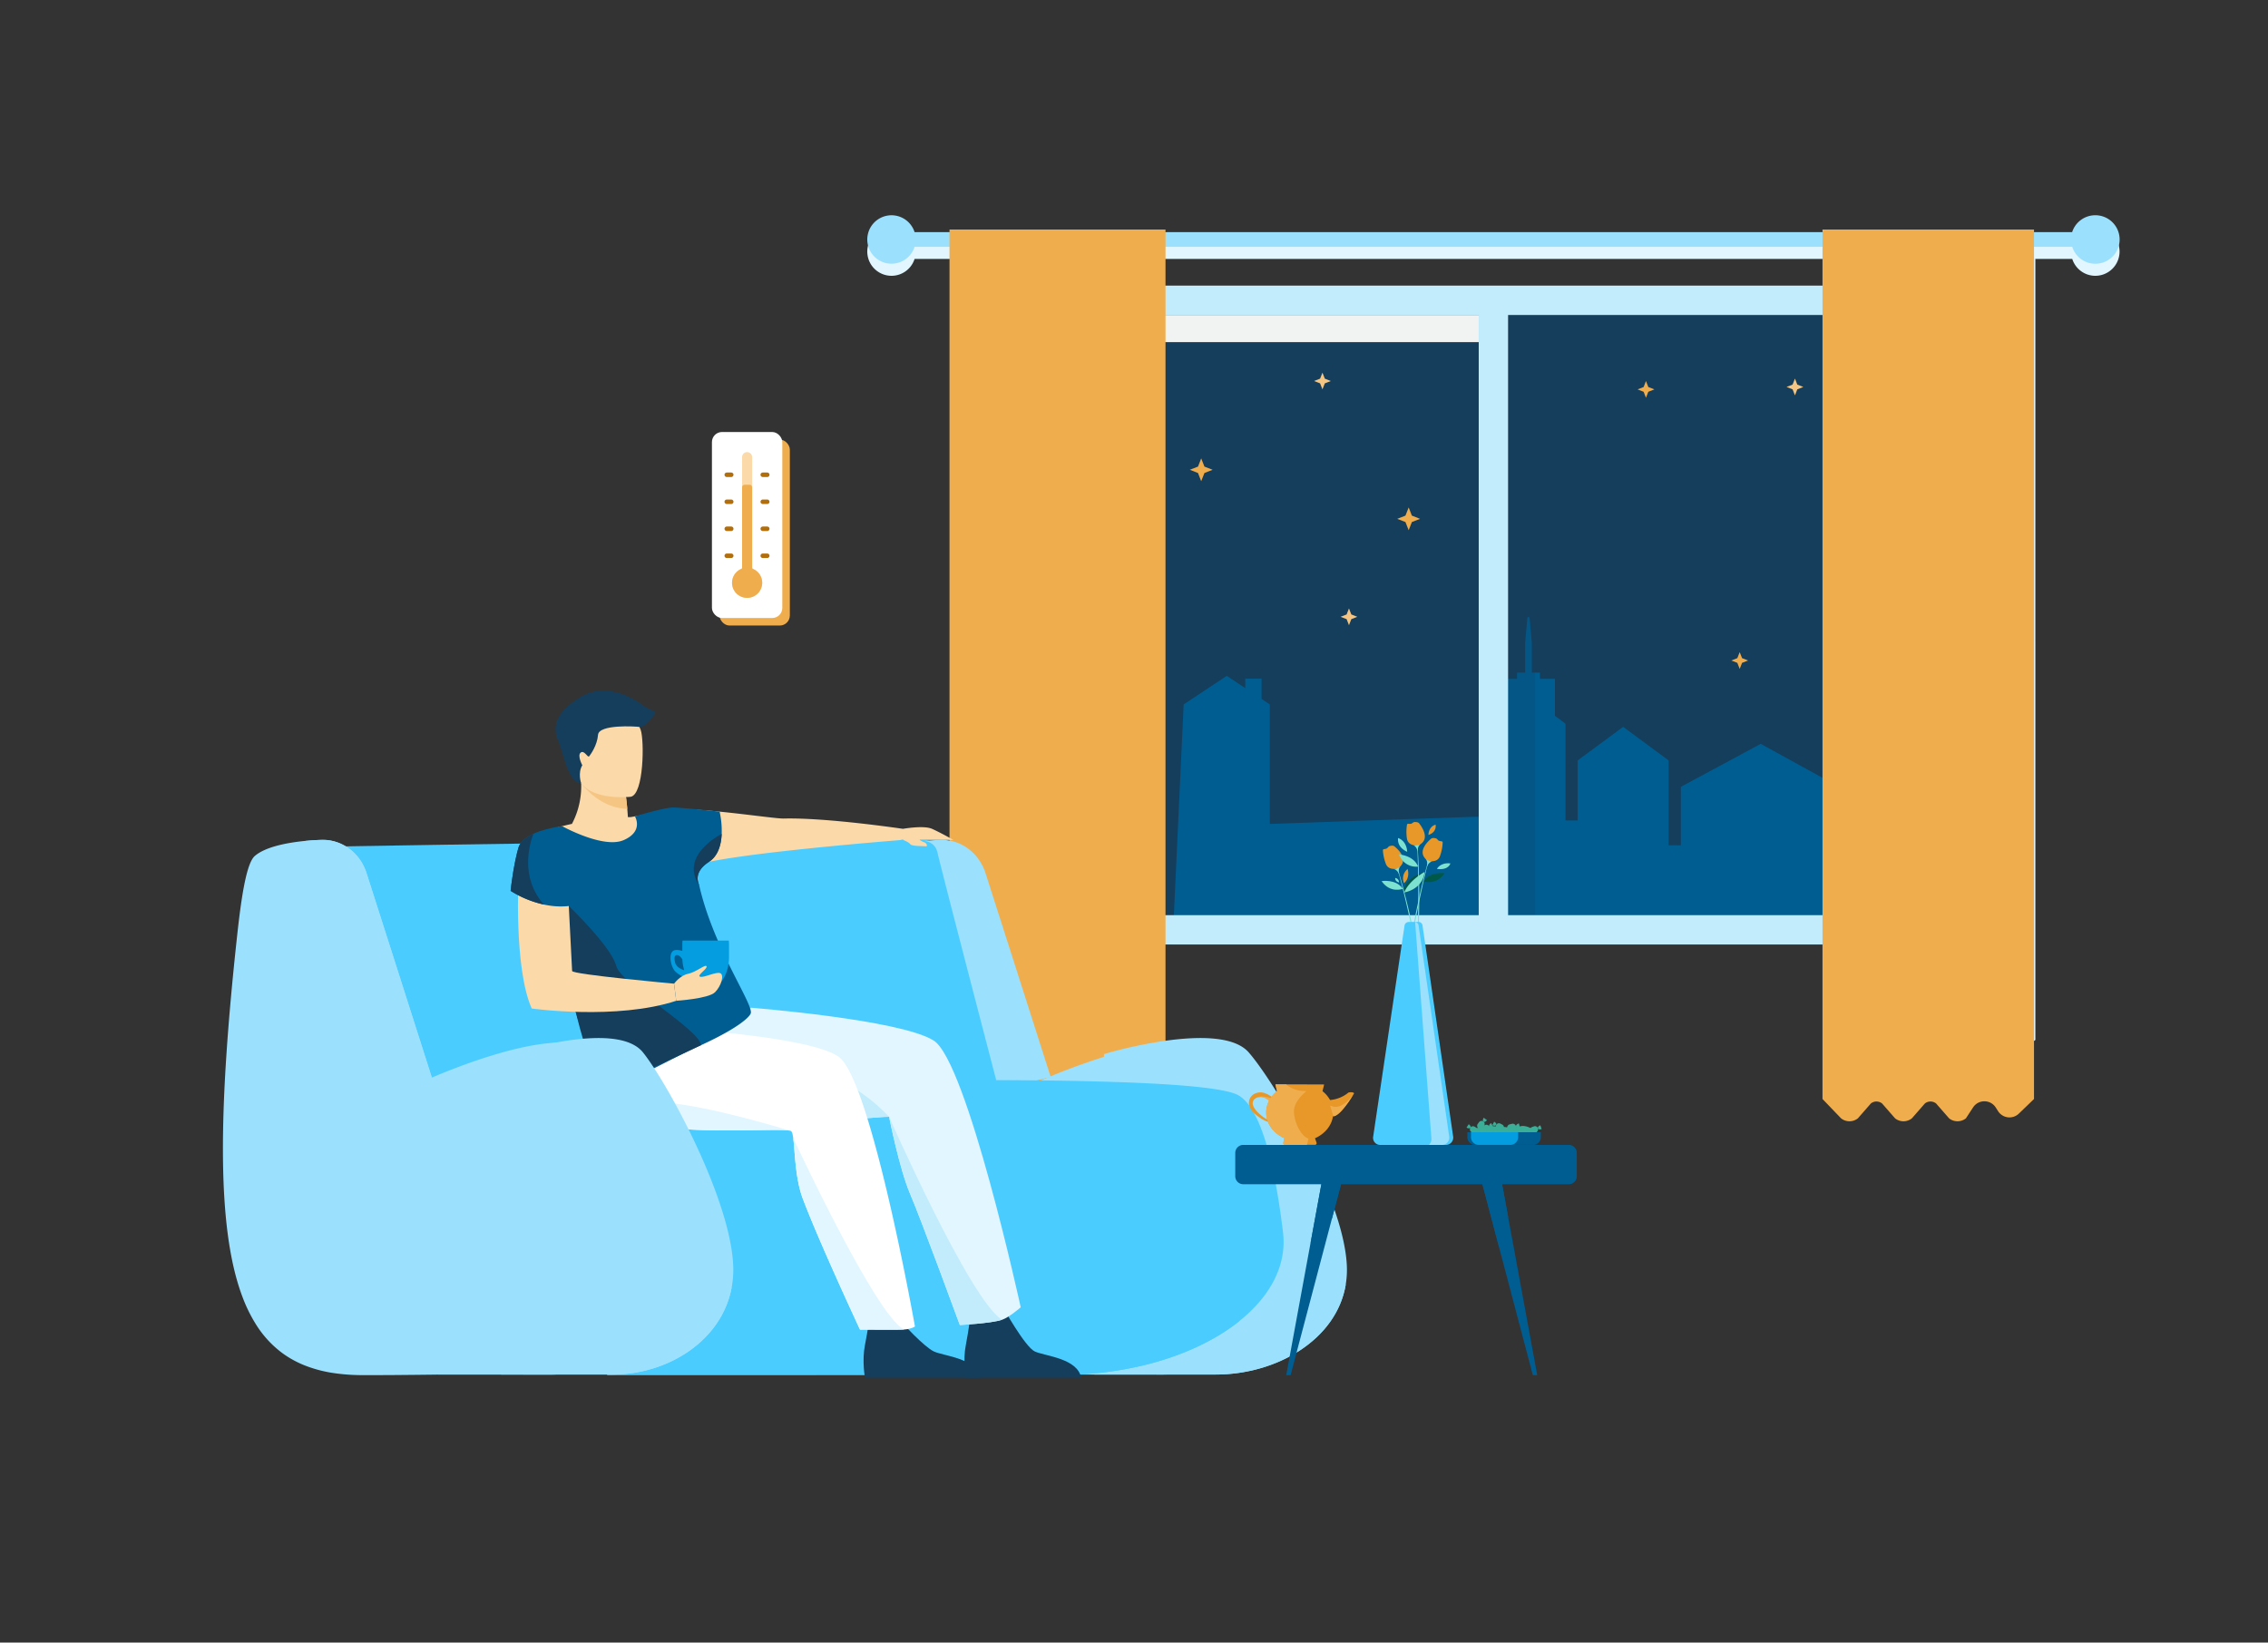 <svg fill="none" xmlns="http://www.w3.org/2000/svg" viewBox="0 0 504 365"><rect x="0" y="0" width="504" height="365" fill="#333333" stroke="none"/><g style="mix-blend-mode:multiply"><path d="M446.415 54.385h-41.207v176.702l5.88 4.347 5.888-4.347 5.888 4.347 5.888-4.347 5.887 4.347 5.888-4.347 5.888 4.347 5.888-4.347V54.385h-5.888Z" fill="#E1F6FF" style="mix-blend-mode:multiply"/><path d="M246.756 54.385h-35.319v176.702l5.887 4.347 5.888-4.347 5.88 4.347 5.888-4.347 5.888 4.347 5.888-4.347 5.888 4.347 5.888-4.347V54.385h-11.776Z" fill="#E6E7E8" style="mix-blend-mode:multiply"/></g><path d="M465.612 50.522a5.387 5.387 0 0 0-5.138 3.75H203.241a5.38 5.38 0 0 0-9.216-1.87 5.382 5.382 0 1 0 9.216 5.133h257.258a5.38 5.38 0 0 0 7.166 3.35 5.386 5.386 0 0 0 3.327-4.541 5.382 5.382 0 0 0-5.356-5.822h-.024Z" fill="#E1F6FF" style="mix-blend-mode:multiply"/><path d="M465.612 47.83a5.396 5.396 0 0 0-5.138 3.759H203.241a5.38 5.38 0 0 0-9.216-1.871 5.382 5.382 0 1 0 9.216 5.133h257.258a5.386 5.386 0 0 0 7.188 3.354 5.397 5.397 0 0 0 3.323-4.564 5.39 5.39 0 0 0-5.398-5.812Z" fill="#9BE1FD"/><path d="M438.072 69.992h-102.94V203.36h102.94V69.992ZM328.607 69.992H225.666V203.36h102.941V69.992Z" fill="#153E5C"/><path d="m260.555 209.886 2.484-53.353 9.574-6.345 4.118 2.732v-2.104h3.621v4.501l1.826 1.216v26.552l46.998-1.645.141-26.191v-4.404h7.804v-1.386h1.795v-6.573l.497-5.57a.254.254 0 0 1 .411-.149.252.252 0 0 1 .086.149l.498 5.57v6.573h1.794v1.386h3.344v8.237c.782.543 1.565 1.13 2.348 1.761v21.464h2.705v-13.335l10.099-7.452 10.098 7.452v18.863h2.721v-12.984l17.757-9.557 17.388 9.557 11.177 35.035H260.555Z" fill="#005D91"/><path d="m313.038 112.758.71 1.818 1.818.718-1.818.71-.71 1.818-.717-1.818-1.819-.71 1.819-.718.717-1.818ZM365.771 84.667l.522 1.337 1.346.522-1.346.53-.522 1.338-.521-1.338-1.338-.53 1.338-.522.521-1.337ZM386.597 144.914l.53 1.337 1.337.522-1.337.522-.53 1.346-.522-1.346-1.338-.522 1.338-.522.522-1.337Z" fill="#F0AD4E"/><path d="m293.875 82.806.53 1.337 1.337.522-1.337.522-.53 1.337-.522-1.337-1.337-.522 1.337-.522.522-1.337ZM299.771 135.202l.522 1.338 1.337.521-1.337.522-.522 1.346-.522-1.346-1.346-.522 1.346-.521.522-1.338ZM398.879 84.127l.522 1.337 1.338.522-1.338.53-.522 1.338-.53-1.338-1.337-.53 1.337-.522.53-1.337Z" fill="#F5C683"/><path d="m266.933 101.864.718 1.819 1.819.709-1.819.718-.718 1.819-.709-1.819-1.819-.718 1.819-.709.709-1.819Z" fill="#F0AD4E"/><path d="M231.693 76.027h96.914v-6.035H225.666V203.36h6.027V76.027Z" fill="#F1F2F2" style="mix-blend-mode:multiply"/><path opacity=".2" d="M341.158 76.027h96.914v-6.035h-102.94V203.36h6.026V76.027Z" fill="#153E5C"/><path d="M219.143 63.47v146.415h225.453V63.47H219.143ZM328.607 203.36h-102.94V69.994h102.94V203.36Zm109.465 0H335.131V69.994h102.941V203.36Z" fill="#C2ECFC"/><path d="m405 244.213 4.122 4.293a3 3 0 0 0 3.743.001l2.882-3.299a2 2 0 0 1 2.494 0l2.884 3.3a3 3 0 0 0 3.741 0l2.884-3.3a2 2 0 0 1 2.494 0l2.884 3.3a3 3 0 0 0 3.741 0l1.595-2.431c1.192-1.816 3.859-1.803 5.033.025l.528.822a3 3 0 0 0 4.607.538l3.368-3.249V51h-47v193.213ZM217.001 251 211 246.189V51h17.995v200l-5.993-4.811-6.001 4.811ZM240.997 251l-6.001-4.811-6.001 4.811V51H259v195.189L252.999 251l-6.001-4.811-6.001 4.811Z" fill="#F0AD4E"/><path d="M233.444 251.441c-.625 1.482-6.623 2.858-15.527 4.076-1.57.216-3.225.425-4.964.628-30.303 3.562-113.299 5.561-118.415 4.509-7.069-1.457-21.136-72.535-21.136-72.535s41.418-.717 74.317-1.067c11.252-.118 50.394-.416 57.65-.416 11.238-.007 29.084 62.404 28.075 64.805Z" fill="#4BCCFF"/><path d="M221.98 242.319s-12.715-48.709-13.633-52.802c-.408-1.825-1.669-2.484-2.939-2.654a49.84 49.84 0 0 1 3.86-.231c4.401 0 8.311 2.961 9.723 7.362 3.076 9.598 8.743 27.298 14.494 45.325-.29-.007-11.505 3-11.505 3ZM299.052 285.445c-2.027 12.218-15.287 19.999-28.889 19.999h-26.94l2.104-71.216s25.705-7.758 32.16-.378c5.658 6.465 20.995 32.057 21.801 47.201a20.139 20.139 0 0 1-.236 4.394Z" fill="#9BE1FD"/><path d="M299.05 285.444c-2.027 12.218-15.288 19.999-28.89 19.999h-13.215c8.815-5.616 16.781-22.923 42.105-19.999Z" fill="#9BE1FD"/><path d="M227.539 241.767s36.342-17.441 43.23-6.047c3.656 6.049 13.713 30.183 14.457 45.334.72 14.716-12.84 24.394-26.788 24.394h-24.772l-6.127-63.681Z" fill="#9BE1FD"/><path d="M275.422 293.554c-.404.324-.817.641-1.239.95-5.249 3.87-12.096 6.946-19.926 8.855a78.42 78.42 0 0 1-19.177 2.157h-11.942l-55.763.016h-32.437v-.013l-1.107-5.801-11.073-57.949s141.047-4.875 152.437 1.619c5.288 3.018 8.257 16.677 9.92 30.463.884 7.356-2.866 14.242-9.693 19.703Z" fill="#4BCCFF"/><path d="M275.422 293.551c-.404.324-.817.641-1.239.951-5.249 3.869-12.096 6.946-19.926 8.855a78.42 78.42 0 0 1-19.177 2.156h-11.942l-55.763.016h-31.962l-.476-.012-1.108-5.802c19.591-3.785 46.699-7.63 74.978-7.333 27.012.297 49.626.26 66.615 1.169Z" fill="#4BCCFF"/><path d="M222.828 290.39s4.948 8.926 7.14 9.933c2.192 1.007 9.522 1.507 10.275 5.828h-25.619s-.685-3.8 0-7.248c.685-3.449 1.216-7.9 1.216-7.9l6.988-.613Z" fill="#153E5C"/><path d="M200.428 293.886s4.932 5.432 7.124 6.439c2.192 1.007 9.522 1.507 10.275 5.828h-25.619s-.685-3.8 0-7.248c.685-3.449 1.096-6.658 1.096-6.658l7.124 1.639Z" fill="#153E5C"/><path d="M226.825 290.5s-2.569 2.247-4.135 2.768c-2.466.823-9.391 1.165-9.391 1.165s-8.597-23.442-11.074-29.202c-2.348-5.46-4.648-17.064-4.648-17.064-1.793-.097-17.001 1.705-28.777.431-6.267-.677-11.568-2.223-13.364-5.39-5.181-9.117 11.36-19.285 11.36-19.285s33.264 2.618 40.689 7.304c7.425 4.685 19.34 59.273 19.34 59.273Z" fill="#E1F6FF"/><path d="M197.582 248.169c-1.792-.097-17.001 1.705-28.776.43-3.196-5.815-7.398-13.478-7.398-13.478s21.578-2.44 36.174 13.048Z" fill="#C2ECFC"/><path d="M203.323 294.761s-.758.56-2.404.673c-1.532.107-9.809.01-9.809.01s-9.172-19.659-12.74-29.174c-1.673-4.455-1.709-10.524-2.096-13.374-.121-.889-.275-1.457-.524-1.574a1.41 1.41 0 0 0-.237-.073c-3.968-.866-36.971 2.562-41.668-6.52a7.919 7.919 0 0 1-.935-4.245c.486-7.184 11.133-12.333 11.133-12.333s35.039 1.66 42.276 6.639c7.238 4.978 17.004 59.971 17.004 59.971Z" fill="#fff"/><path d="M222.689 293.27c-2.466.823-9.391 1.164-9.391 1.164s-8.597-23.441-11.074-29.201c-2.348-5.46-4.649-17.064-4.649-17.064s18.006 40.854 25.114 45.101Z" fill="#C2ECFC"/><path d="M175.511 251.247c-3.969-.866-36.972 2.561-41.669-6.52a7.93 7.93 0 0 1-.935-4.245l7.61-8.407s.596 11.956 10.498 13.303c9.151 1.245 22.52 5.267 24.496 5.869ZM200.919 295.433c-1.532.107-9.809.01-9.809.01s-9.172-19.659-12.74-29.175c-1.673-4.454-1.709-10.524-2.096-13.373 3.619 7.703 19.004 39.887 24.645 42.538Z" fill="#E1F6FF"/><path d="M205.388 187.168a5.376 5.376 0 0 1-1.025-.529h7.503s-2.88-1.631-4.75-2.461c-1.87-.831-6.455 0-6.455 0s-16.973-2.524-26.487-2.288c-2.553.063-20.707-2.897-25.936-1.847-4.602.921-7.09 1.36-8.122 1.534-.194 0-.39-.008-.586-.008a64.196 64.196 0 0 0-.134-1.829c-.298-3.429-.725-5.353-.725-5.353l-6.389-3.089-3.203 1.708c.031.355.053.701.065 1.043a17.907 17.907 0 0 1-2.043 9.024 86.884 86.884 0 0 0-3.475.847c4.786 4.122 29.144 11.303 29.553 9.197.556-2.832 47.477-6.485 47.477-6.485s1.308.486 1.632.962c.324.476 2.943.395 3.434.468.49.073.241-.714-.334-.894Z" fill="#FBD9A8"/><path d="M138.672 174.387s.427 1.924.725 5.353c-5.419-.178-8.955-4.011-10.252-5.695a18.973 18.973 0 0 0-.065-1.042l3.206-1.705 6.386 3.089Z" fill="#F5C683"/><path d="M140.161 177.053s-11.334 1.304-12.035-5.765c-.701-7.069-2.639-11.658 4.568-12.791 7.206-1.133 8.88 1.426 9.69 3.724.81 2.297.708 14.316-2.223 14.832Z" fill="#FBD9A8"/><path d="M129.143 174.046s-.787-2.267.256-3.999c0 0-1.159-2.168-.355-2.811.805-.643 1.553 1.243 1.885.819.332-.424 1.781-2.409 1.969-4.771.188-2.363 8.257-1.885 9.212-1.746.956.14 3.302-2.058 3.506-3.354 0 0-1.874-.781-2.822-1.498-.949-.717-7.521-5.505-13.721-1.83-6.199 3.676-6.194 7.142-5.019 9.775 1.176 2.632 2.074 9.284 5.089 9.415Z" fill="#153E5C"/><path d="M155.353 196.612c-.497-1.091-.821-3.141 2.203-5.103 2.068-1.34 2.714-3.886 2.818-6.206a19.672 19.672 0 0 0-.457-4.946s-8.393-.917-10.362-.917c-1.969 0-8.46 1.966-8.46 1.966.062.1 1.958 3.342-2.506 5.28-4.534 1.967-13.669-3.102-13.669-3.102s-.215 15.551.324 30.301c2.679 12.709 6.909 24.855 8.931 26.602 2.59 2.244 10.675-3.227 21.608-8.235 7.662-3.507 10.65-6.034 11.042-7.048.745-1.925-8.336-14.588-11.472-28.592Z" fill="#005D91"/><path d="M155.786 232.254c-10.934 5.009-19.709 9.787-22.305 7.541-2.022-1.747-4.964-10.91-7.641-24.314.486-7.028.569-14.155.569-14.155s9.474 9.086 10.524 13.299c1.006 3.995 18.599 14.206 18.853 17.629Z" fill="#153E5C"/><path d="M115.248 194.556s-1.122 20.505 2.914 29.551c0 0 18.866 2.631 32.11-1.719l-.486-3.804s-22.649-2.051-22.649-2.818c0-.768-1.31-24.164-1.228-25.891.083-1.728-10.661 4.681-10.661 4.681Z" fill="#FBD9A8"/><path d="M149.706 215.407c.77 1.277 3.217 2.119 3.217 2.119.695 1.111 1.615 1.898 2.638 2.257 1.023.358 2.1.272 3.086-.249.987-.521 1.837-1.451 2.436-2.666.599-1.215.919-2.656.917-4.133v-2.827a10.164 10.164 0 0 0-.043-.908h-10.289a9.468 9.468 0 0 0-.043.908v1.397c-.686-.202-1.633-.366-2.12.055-.816.692-.566 2.759.201 4.047Zm.604-3.161c.412-.104.977.292 1.328.973.038.825.178 1.633.414 2.39-.586-.194-1.744-.7-2.004-1.64-.328-1.198-.099-1.638.262-1.731v.008Z" fill="#039DE0"/><path d="M154.856 219.747h3.51v-.526h-3.51v.526Z" fill="#E1F6FF"/><path d="M128.308 200.976c-2.605.667-5.181.516-7.428.031a23.278 23.278 0 0 1-7.409-3.043s.576-5.542 1.727-9.538c.392-1.358 1.639-2.341 3.114-3.045 2.859-1.37 6.612-1.794 6.612-1.794s10.932 15.457 3.384 17.389Z" fill="#005D91"/><path d="M149.796 218.587s1.319-1.837 3.118-2.196c1.799-.359 3.886-2.231 4.103-1.655.217.577-2.231 2.014-1.439 2.303.791.288 3.526-1.151 4.462-.792.936.359.288 2.807-1.151 4.247-1.44 1.439-8.614 1.896-8.614 1.896l-.479-3.803Z" fill="#FBD9A8"/><path d="M160.375 185.311c-.104 2.321-.75 4.857-2.818 6.206-3.265 2.117-2.629 4.34-2.083 5.342-4.616-6.605 4.467-11.335 4.901-11.548ZM120.88 201.005a23.278 23.278 0 0 1-7.409-3.043s.576-5.542 1.727-9.538c.392-1.358 1.639-2.341 3.114-3.045.065 0 .131.014.199.027.008 0-3.769 8.713 2.369 15.599Z" fill="#153E5C"/><path d="M162.591 286.085c-2.186 11.85-14.173 19.359-26.461 19.359h-24.772l1.943-71.216s23.639-7.758 29.576-.378c5.201 6.465 19.306 32.057 20.049 47.201a21.729 21.729 0 0 1-.335 5.034Z" fill="#9BE1FD"/><path d="M162.593 286.084c-2.186 11.85-14.173 19.359-26.461 19.359h-19.825c9.28-5.913 21.775-22.254 46.286-19.359Z" fill="#9BE1FD"/><path d="M124.185 305.394a30.85 30.85 0 0 1-1.736.071H97.285v-.011l-1.43.018a2137.4 2137.4 0 0 1-7.687.076l-1.224.01H86.5c-2.442.016-4.6.022-6.141.013a43.611 43.611 0 0 1-6.127-.444 28.696 28.696 0 0 1-6.828-1.838 22.396 22.396 0 0 1-2.17-1.036 21.404 21.404 0 0 1-2.688-1.723 23.25 23.25 0 0 1-5.716-6.314 33.652 33.652 0 0 1-2.97-6.086c-1.074-2.851-1.942-6.094-2.604-9.763-.952-5.236-1.496-11.334-1.662-18.385-.064-2.84-.07-5.836-.014-8.988.087-5.038.327-10.494.717-16.367.544-8.257 1.376-17.366 2.476-27.393 1.004-9.158 2.16-15.56 3.842-17.017 2.482-2.152 7.658-3.018 11.26-3.364 2.237-.216 3.86-.232 3.86-.232 4.401 0 8.311 2.969 9.715 7.383a25464.89 25464.89 0 0 1 13.351 41.86c.026.084.053.162.081.253l.921 2.903c.047.147.094.294.143.442l.936-.392.032-.015c1.28-.532 2.73-1.117 4.294-1.713a129.07 129.07 0 0 1 2.519-.934 112.205 112.205 0 0 1 7.759-2.503 75.203 75.203 0 0 1 3.562-.92 58.5 58.5 0 0 1 4.515-.88l.128-.02.522-.074c6.361-.878 11.882-.269 14.165 3.52 3.654 6.066 13.712 30.276 14.455 45.462.7 14.018-11.482 23.472-24.647 24.401Z" fill="#9BE1FD"/><path d="M84.444 242.318S71.728 193.61 70.81 189.52c-.408-1.825-1.67-2.484-2.939-2.654 2.234-.215 3.862-.231 3.862-.231 4.399 0 8.309 2.961 9.714 7.362 3.076 9.598 8.751 27.298 14.494 45.325-.283-.01-11.497 2.996-11.497 2.996Z" fill="#9BE1FD"/><path d="m298.201 262.405-2.209 8.362-9.191 34.811h-.972l5.312-28.88c0-.027.013-.056.018-.087l2.628-14.284 4.414.078Z" fill="#005D91"/><path d="m298.201 262.406-2.209 8.362c-.126.062-4.146 2.141-4.828 5.842l2.628-14.284 4.409.08ZM341.604 305.58h-.972l-7.489-28.357-1.702-6.447-2.209-8.363 4.412-.076 1.503 8.167 1.133 6.117c0 .03.013.059.018.087l5.306 28.872Z" fill="#005D91"/><path d="M335.148 270.495c-.81 1.185-1.943 3.411-2.002 6.722l-1.701-6.447-2.209-8.363 4.412-.076 1.5 8.164Z" fill="#005D91"/><path d="M348.618 254.415h-72.336a1.78 1.78 0 0 0-1.781 1.781v5.176a1.78 1.78 0 0 0 1.781 1.781h72.336a1.78 1.78 0 0 0 1.781-1.781v-5.176a1.78 1.78 0 0 0-1.781-1.781Z" fill="#005D91"/><path d="M317.916 241.579s-4.533 1.843-7.762-2.785c0 0 5.235-.887 7.762 2.785ZM318.233 239.681s.324-1.619 2.22-1.677c0 0-.72 1.642-2.22 1.677ZM317.277 230.193s-2.199.236-3.023-2.174c0 0 2.383.265 3.023 2.174Z" fill="#3BAE98"/><path d="M312.058 198.326c4.44-.952 4.514-4.582 4.514-4.582-5.226 1.652-4.514 4.582-4.514 4.582Z" fill="#005948"/><path d="M311.755 197.499s-2.769 1.124-4.737-1.7c0 0 3.194-.543 4.737 1.7Z" fill="#7DE2D0"/><path d="m317.83 252.228.573.661a.145.145 0 0 0 .158.038.141.141 0 0 0 .067-.053.14.14 0 0 0 .026-.081c-.032-18.687-2.404-35.296-4.397-45.085-2.175-10.686-4.38-17.01-4.403-17.073.023.063 2.011 6.476 4.179 17.144 1.997 9.812 4.28 22.635 3.702 44.201 0 .092.034.18.095.248Z" fill="#7DE2D0"/><path d="M309.891 188.09c.708.568 3.42 2.993.791 4.857 0 0-2.016.647-2.683-.913a9.894 9.894 0 0 1-.685-3.067.267.267 0 0 1 .246-.282 2.12 2.12 0 0 0 .568-.129c.25-.097.378-.473.714-.557.218-.063.446-.088.672-.075.14.017.271.074.377.166Z" fill="#E79829"/><path d="M311.397 192.271a1.634 1.634 0 0 0-.507 1.671v.381a1.792 1.792 0 0 0-1.195-1.242s.894.099 1.702-.81ZM312.058 198.326c4.439-.952 4.514-4.582 4.514-4.582s-3.515 1.928-4.514 4.582Z" fill="#7DE2D0"/><path d="M316.324 195.834s2.792 1.069 4.696-1.794c.011.013-3.198-.473-4.696 1.794Z" fill="#005948"/><path d="m311.344 250.679-.56.67a.144.144 0 0 1-.072.047.157.157 0 0 1-.086-.003.145.145 0 0 1-.068-.052.137.137 0 0 1-.028-.081c-.342-18.684 1.697-35.33 3.494-45.164 1.961-10.731 4.038-17.094 4.059-17.162-.021.063-1.881 6.523-3.836 17.223-1.797 9.851-3.824 22.718-2.814 44.263a.377.377 0 0 1-.089.259Z" fill="#7DE2D0"/><path d="M317.996 186.393c-.696.583-3.358 3.062-.691 4.878 0 0 2.028.598 2.665-.971.37-.986.579-2.024.621-3.076a.269.269 0 0 0-.251-.279 2.187 2.187 0 0 1-.571-.116c-.251-.093-.385-.467-.724-.543a2.009 2.009 0 0 0-.673-.061.705.705 0 0 0-.376.168Z" fill="#E79829"/><path d="M316.576 190.609a1.633 1.633 0 0 1 .539 1.662v.38a1.801 1.801 0 0 1 1.174-1.269s-.887.116-1.713-.773ZM315.138 192.567s-2.946.485-4.251-2.693c0 0 3.235.168 4.251 2.693Z" fill="#7DE2D0"/><path d="m309.132 247.306.416.769a.15.15 0 0 0 .062.058.143.143 0 0 0 .204-.095c4.048-18.246 5.343-34.973 5.54-44.959.209-10.908-.565-17.558-.573-17.624 0 .066.549 6.768.34 17.648-.192 10.011-.761 23.024-6.026 43.941a.373.373 0 0 0 .037.262Z" fill="#7DE2D0"/><path d="M315.374 182.976c.567.709 2.683 3.667-.291 4.919 0 0-2.105.183-2.419-1.478a9.85 9.85 0 0 1 0-3.141.27.27 0 0 1 .105-.173.268.268 0 0 1 .196-.049c.193.026.389.026.583 0 .265-.041.471-.381.818-.387.226-.014.453.01.671.073a.712.712 0 0 1 .337.236Z" fill="#E79829"/><path d="M315.932 187.389a1.628 1.628 0 0 0-.858 1.52l-.075.374a1.8 1.8 0 0 0-.898-1.477s.845.29 1.831-.417ZM312.706 189.284s0-2.334-2.011-3.066c0 0-.442 1.946 2.011 3.066Z" fill="#7DE2D0"/><path d="M317.43 185.533s-.058-1.781 1.588-2.295c0 0 .392 1.658-1.588 2.295ZM312.025 196.246c-.06.052-.858-1.732.767-3.165 0 0 .68 1.909-.767 3.165Z" fill="#E79829"/><path d="M310.887 196.106c.045.013.013-.887-.833-1.015 0 0-.144.741.833 1.015ZM319.312 193.082s.712-1.477 2.995-1.221c0 0-.343 1.585-2.995 1.221Z" fill="#7DE2D0"/><path d="M306.695 254.417h14.632a1.631 1.631 0 0 0 1.218-.56 1.63 1.63 0 0 0 .379-1.286l-6.812-46.937a.886.886 0 0 0-.881-.763h-2.174a.955.955 0 0 0-.941.81l-6.972 46.935a1.568 1.568 0 0 0 1.551 1.801Z" fill="#4BCCFF"/><path d="m318.086 252.996-3.615-48.116a.886.886 0 0 1 .764.753l6.81 46.937a1.63 1.63 0 0 1-.379 1.286 1.62 1.62 0 0 1-1.218.56h-2.924a1.74 1.74 0 0 0 .562-1.42Z" fill="#9BE1FD"/><path d="M299.668 242.768a7.352 7.352 0 0 1-4.098 1.672 6.604 6.604 0 0 0-1.679-1.965l.361-1.488-3.554-.013-3.664-.013h-3.606l.35 1.527a6.857 6.857 0 0 0-1.208 1.235c-.472-.356-1.654-1.133-2.853-.962-1.818.256-2.428 1.781-2.088 2.988.248.854.984 1.7 2.429 2.687.534.357 1.11.645 1.716.86.628 1.575 1.943 2.874 3.648 3.627l-.24.986a.374.374 0 0 0-.006.176.389.389 0 0 0 .382.31h6.664a.362.362 0 0 0 .341-.486l-.341-.972c2.181-.971 3.74-2.823 4.017-5.019l.045.151c1.42-.07 3.713-3.617 4.418-4.768l.012-.015c.131-.214.205-.34.205-.34-.28-.395-1.251-.178-1.251-.178Zm-21.278 2.652a1.336 1.336 0 0 1 .772-1.433c.24-.116.499-.188.764-.212.915-.096 1.663.41 2.097.809a5.673 5.673 0 0 0-.648 2.619c.001.535.078 1.068.23 1.581-1.054-.595-2.864-1.964-3.215-3.364Z" fill="#E79829"/><path d="M295.986 245.808a1.978 1.978 0 0 0-.398-.118l.706 2.358c1.42-.07 3.712-3.618 4.418-4.769-.188.263-2.495 3.402-4.726 2.529ZM287.54 246.997c-.036-2.411 2.783-4.52 2.783-4.52l-1.146-.073c-2.299-.303-3.365-1.441-3.365-1.441h-2.383l.35 1.527a6.772 6.772 0 0 0-1.415 1.526c-.74-.229-2.465-.667-3.198-.017.24-.117.499-.189.764-.212.915-.096 1.663.409 2.097.809a5.672 5.672 0 0 0-.648 2.618c0 2.49 1.647 4.649 4.048 5.714l-.24.986a.388.388 0 0 0 .376.486h4.857l.358-1.404c-1.604-.411-3.202-3.59-3.238-5.999Z" fill="#F0AD4E"/><path d="M341.753 250.72c-.107-.412.541-.668.541-.668l.298.843s-.726.237-.839-.175Z" fill="#3BAE98"/><path d="M326.749 250.587a.691.691 0 0 0 .21.951l.041.025a.607.607 0 0 0-.188.438c.053 1.06 15.096-.099 15.096-.099s-.162-.162-.442-.373a.687.687 0 0 0-.095-1.226.685.685 0 0 0-.496-.012l-.453.162a.69.69 0 0 0-.301.215c-.705-.35-1.525-.589-2.28-.39l-.141.032-.162-.672s-.722.201-.647.648c.007.055.03.106.065.149h-.047a.744.744 0 0 0-.917-.709l-.503.121a.748.748 0 0 0-.562.648h-.198a1.115 1.115 0 0 0-.519-.046.694.694 0 0 0-.37-.548l-.425-.221a.692.692 0 0 0-.93.298.702.702 0 0 0-.073.324 20.56 20.56 0 0 0-.432-.037c-.078 0-.162-.01-.249-.013l-.36-.688s-.583.324-.447.719a.688.688 0 0 0-.921-.277l-.162.082a.684.684 0 0 0-.241-.906.689.689 0 0 0-.921.176l-.288.386a.672.672 0 0 0-.119.243.683.683 0 0 0 .255.728.315.315 0 0 0-.352-.039.69.69 0 0 0-.06-.047l-.403-.257a.69.69 0 0 0-.95.209c.254-.34-.381-.766-.381-.766l-.485.753s.592.356.853.019Zm1.803.162a.217.217 0 0 0-.032-.036.376.376 0 0 0 .05.031l-.018.005Z" fill="#3BAE98"/><path d="M329.642 249.235c-.324-.285.078-.856.078-.856l.715.536s-.476.604-.793.32ZM331.623 250.043l.41-.795s.675.369.447.73c-.229.361-.857.065-.857.065Z" fill="#3BAE98"/><path d="M326.075 251.595v1.089a1.733 1.733 0 0 0 1.728 1.728h12.884a1.736 1.736 0 0 0 1.221-.507c.323-.324.506-.763.507-1.221v-1.089h-16.34Z" fill="#005D91"/><path d="M326.886 251.595v1.089a1.732 1.732 0 0 0 1.727 1.728h7.019a1.732 1.732 0 0 0 1.728-1.728v-1.089h-10.474Z" fill="#039DE0"/><rect x="159.883" y="97.676" width="15.636" height="41.325" rx="2.234" fill="#F0AD4E"/><rect x="158.208" y="96" width="15.636" height="41.325" rx="2.234" fill="#fff"/><path d="M166.025 100.468c-.616 0-1.116.5-1.116 1.117v24.571c0 .108-.06.211-.159.251a3.352 3.352 0 0 0 1.275 6.45 3.35 3.35 0 0 0 1.276-6.45.268.268 0 0 1-.159-.251v-24.571c0-.617-.5-1.117-1.117-1.117Z" fill="#FBD9A8"/><path d="M165.467 107.727a.558.558 0 0 0-.558.558v17.87a.27.27 0 0 1-.159.252 3.35 3.35 0 1 0 2.551 0 .27.27 0 0 1-.159-.252v-17.87a.558.558 0 0 0-.558-.558h-1.117Z" fill="#F0AD4E"/><path stroke="#B36E0C" stroke-linecap="round" d="M169.5 105.5h1M162.5 105.5h-1M169.5 111.5h1M162.5 111.5h-1M169.5 117.5h1M162.5 117.5h-1M169.5 123.5h1M162.5 123.5h-1"/></svg>